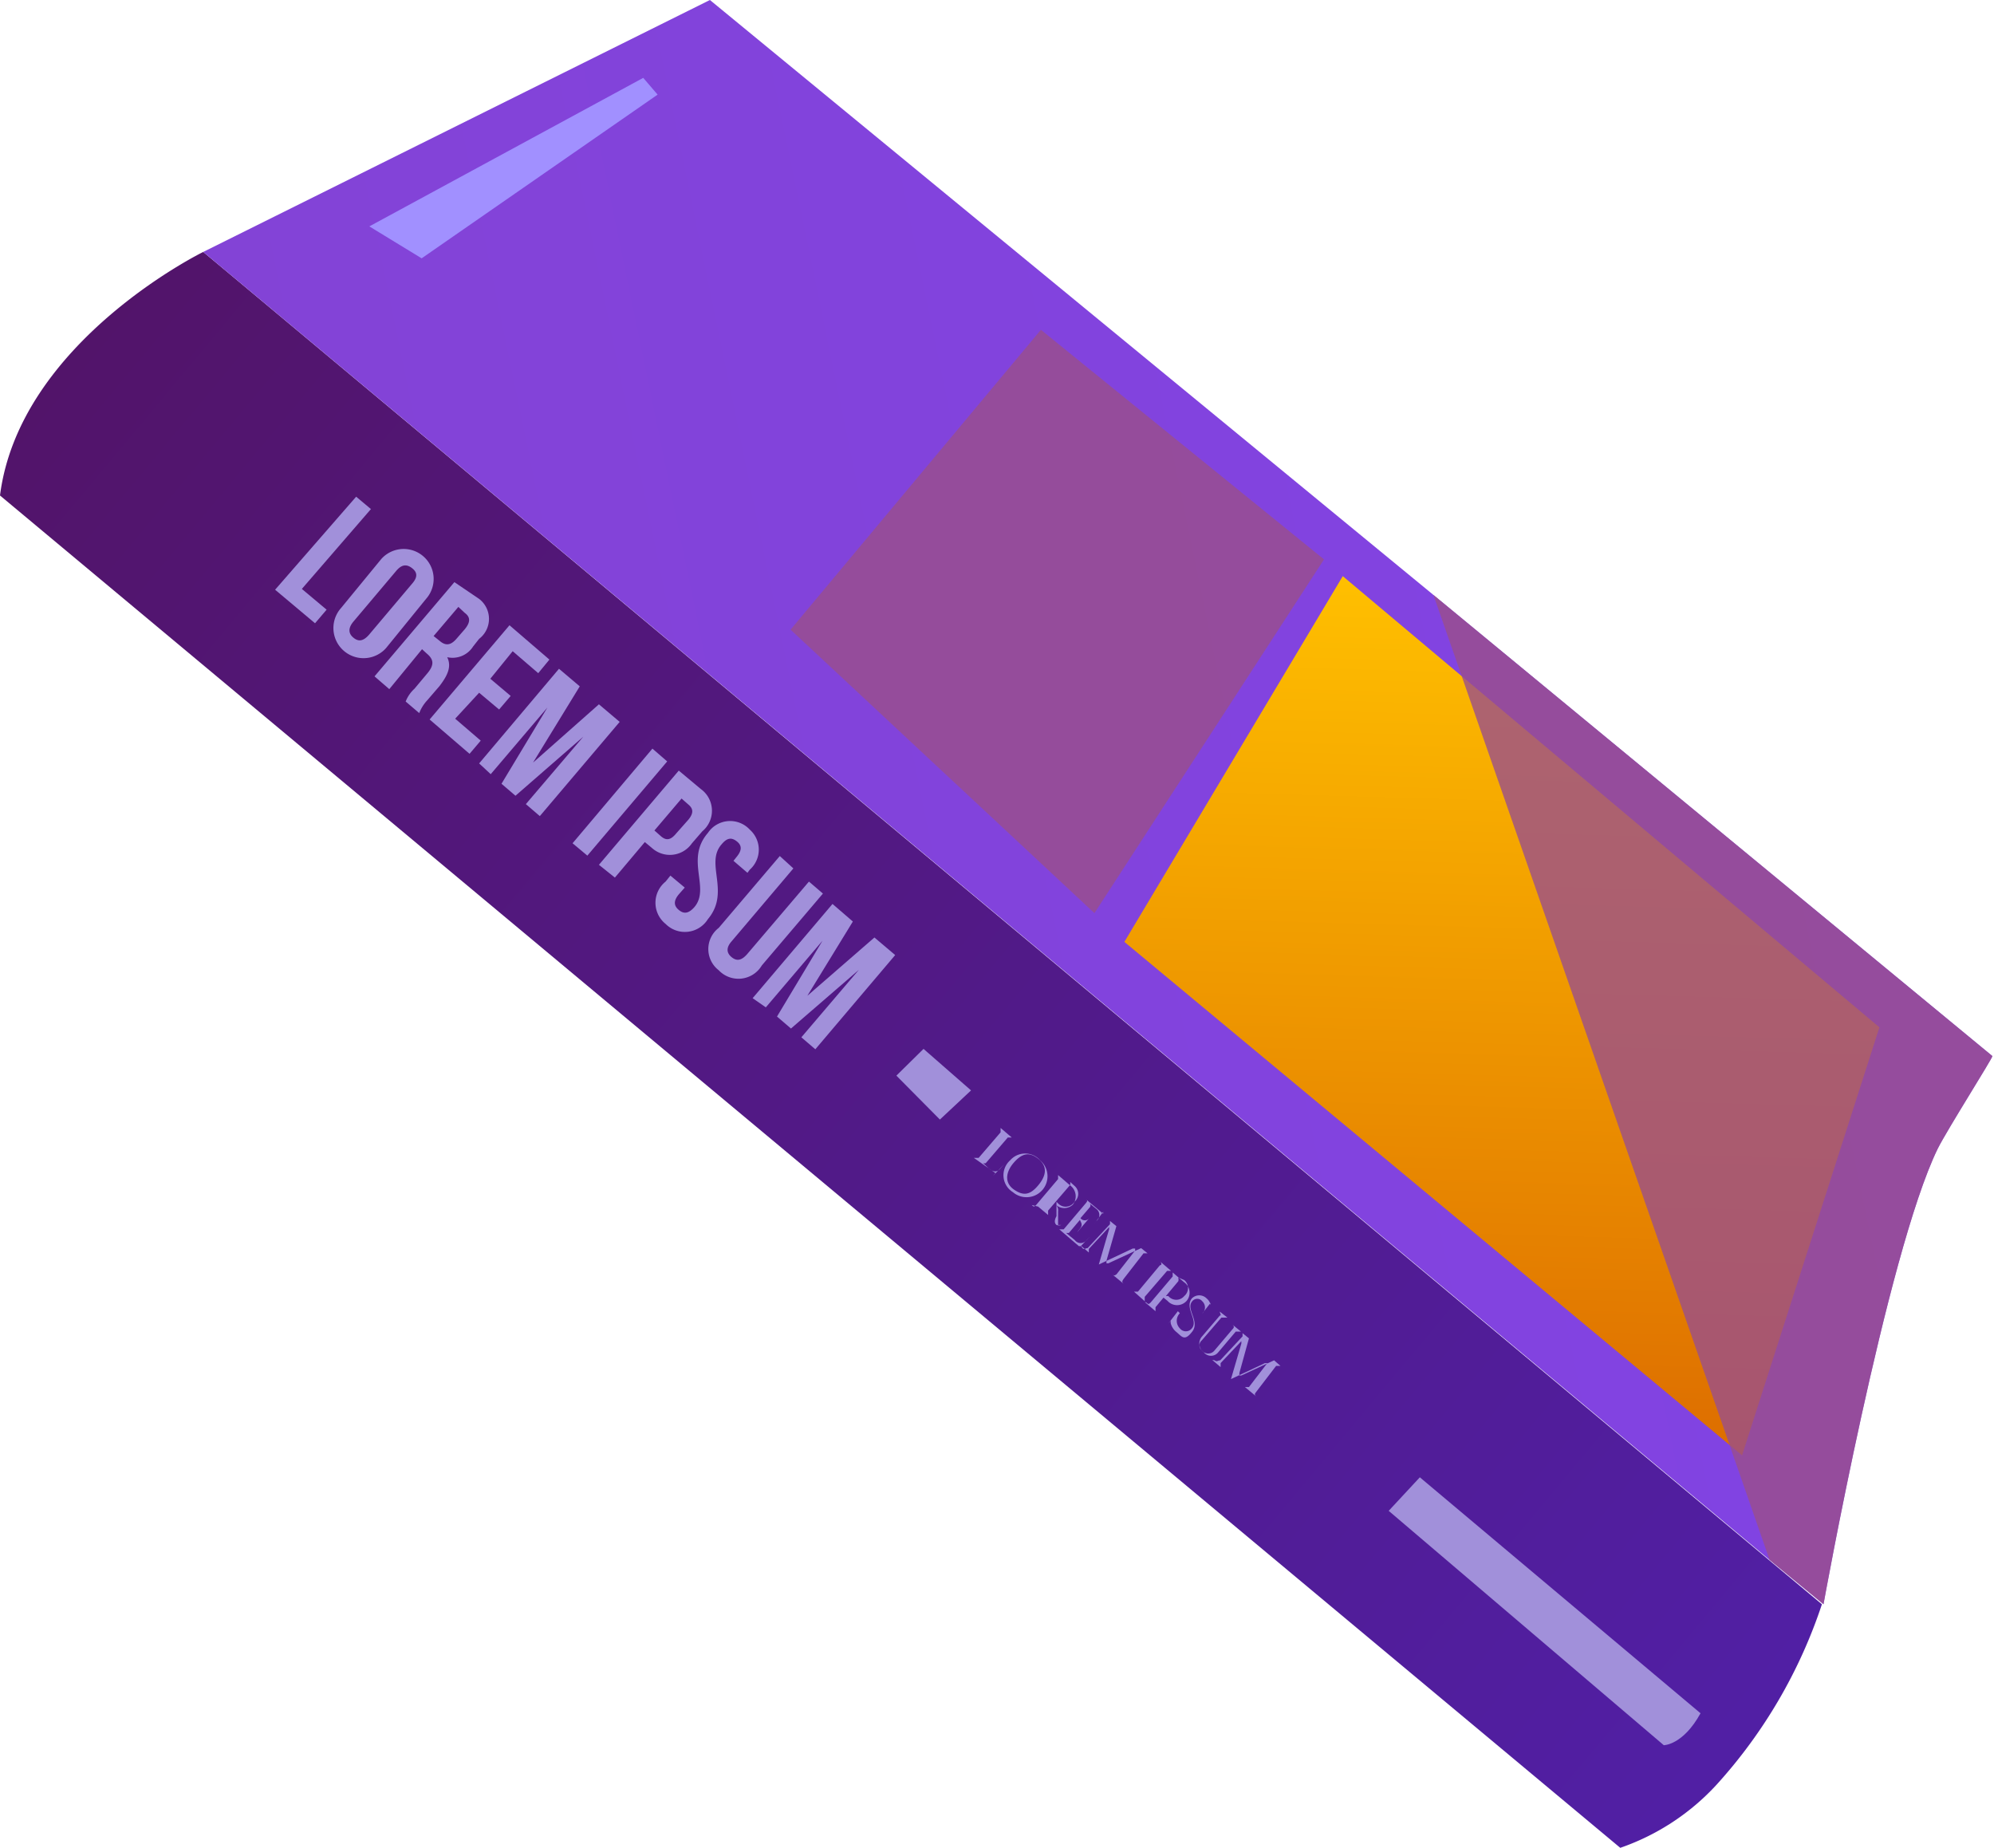 <svg xmlns="http://www.w3.org/2000/svg" xmlns:xlink="http://www.w3.org/1999/xlink" viewBox="0 0 49.94 46.28"><defs><style>.cls-1{isolation:isolate;}.cls-2,.cls-4,.cls-5,.cls-6,.cls-7,.cls-8{fill-rule:evenodd;}.cls-2{fill:url(#Áåçûìÿííûé_ãðàäèåíò_201);}.cls-3,.cls-5{fill:#a190da;}.cls-4{fill:url(#Áåçûìÿííûé_ãðàäèåíò_214);}.cls-6{fill:url(#Áåçûìÿííûé_ãðàäèåíò_215);}.cls-7{fill:#a190ff;}.cls-8{fill:#9a4f8b;opacity:0.8;mix-blend-mode:multiply;}</style><linearGradient id="&#xC1;&#xE5;&#xE7;&#xFB;&#xEC;&#xFF;&#xED;&#xED;&#xFB;&#xE9;_&#xE3;&#xF0;&#xE0;&#xE4;&#xE8;&#xE5;&#xED;&#xF2;_201" x1="-1397.57" y1="-573.15" x2="-1397.57" y2="-627.83" gradientTransform="translate(1379.38 -661.84) rotate(-50.15)" gradientUnits="userSpaceOnUse"><stop offset="0.01" stop-color="#511fa4"></stop><stop offset="1" stop-color="#52146a"></stop></linearGradient><linearGradient id="&#xC1;&#xE5;&#xE7;&#xFB;&#xEC;&#xFF;&#xED;&#xED;&#xFB;&#xE9;_&#xE3;&#xF0;&#xE0;&#xE4;&#xE8;&#xE5;&#xED;&#xF2;_214" x1="232.54" y1="1080.72" x2="232.54" y2="1040.84" gradientTransform="translate(1020.62 -420.64) rotate(78.38)" gradientUnits="userSpaceOnUse"><stop offset="0.01" stop-color="#8343d6"></stop><stop offset="1" stop-color="#8143e5"></stop></linearGradient><linearGradient id="&#xC1;&#xE5;&#xE7;&#xFB;&#xEC;&#xFF;&#xED;&#xED;&#xFB;&#xE9;_&#xE3;&#xF0;&#xE0;&#xE4;&#xE8;&#xE5;&#xED;&#xF2;_215" x1="424" y1="1242.19" x2="445.72" y2="1242.19" gradientTransform="translate(1291.99 -373) rotate(91.67)" gradientUnits="userSpaceOnUse"><stop offset="0" stop-color="#ffbf00"></stop><stop offset="1" stop-color="#dd6d00"></stop></linearGradient></defs><title>Asset 7</title><g class="cls-1"><g id="Layer_2" data-name="Layer 2"><g id="library"><path class="cls-2" d="M40.58,46.28A5.88,5.88,0,0,0,43,44.69a12.62,12.62,0,0,0,2.63-4.51L5.09,6.31S.49,8.56,0,12.41Z"></path><path class="cls-3" d="M8.92,12.44l.37.31-1.73,2,.62.52-.29.34-1-.84Z"></path><path class="cls-3" d="M9.55,14a.74.74,0,1,1,1.12,1l-1,1.23a.74.74,0,1,1-1.13-1Zm-.7,1.57c-.14.17-.12.3,0,.4s.24.1.39-.07l1.08-1.28c.15-.17.13-.29,0-.39s-.25-.1-.39.06Z"></path><path class="cls-3" d="M10.16,17.57a.86.86,0,0,1,.22-.32l.31-.37c.19-.22.18-.36,0-.51l-.12-.11-.82,1-.37-.32,2-2.36L12,15A.63.63,0,0,1,12,16l-.15.19a.61.61,0,0,1-.65.27c.12.24,0,.47-.19.72l-.31.36a1,1,0,0,0-.2.32Zm1.32-2.37-.62.73.15.12c.14.12.27.13.43-.06l.2-.23c.14-.17.15-.3,0-.41Z"></path><path class="cls-3" d="M12.28,17l.51.43-.29.34L12,17.35,11.4,18l.64.55-.28.33-1-.86,2-2.36,1,.86-.28.34-.64-.55Z"></path><path class="cls-3" d="M13.35,19.1,15,17.64l.52.44-2,2.36-.35-.3,1.44-1.69-1.7,1.48-.35-.3,1.15-1.91-1.42,1.67L12,19.12l2-2.37.52.44Z"></path><path class="cls-3" d="M16.34,18.75l.37.32-2,2.36-.37-.31Z"></path><path class="cls-3" d="M17.59,20.82l-.26.3a.67.67,0,0,1-1,.12l-.18-.15-.75.89L15,21.66l2-2.36.55.46A.67.67,0,0,1,17.59,20.82ZM17.07,20l-.68.8.17.15c.12.1.23.1.37-.07l.31-.35c.14-.17.12-.28,0-.38Z"></path><path class="cls-3" d="M18.78,20.78a.67.67,0,0,1,0,1l-.06.08-.35-.3.08-.1c.14-.17.13-.29,0-.39s-.24-.09-.38.08c-.42.48.23,1.19-.34,1.87a.68.68,0,0,1-1.06.12.68.68,0,0,1,0-1.06l.12-.15.36.3-.15.17c-.14.17-.12.29,0,.39s.24.1.39-.07c.41-.48-.24-1.19.34-1.86A.67.67,0,0,1,18.78,20.78Z"></path><path class="cls-3" d="M19.87,21.75l-1.55,1.83c-.14.16-.12.29,0,.39s.24.1.39-.07l1.55-1.82.35.3-1.53,1.8A.68.68,0,0,1,18,24.3.67.67,0,0,1,18,23.24l1.53-1.8Z"></path><path class="cls-3" d="M20.22,24.94l1.68-1.46.52.44-2,2.36-.35-.3,1.44-1.69-1.7,1.47-.35-.3,1.14-1.9-1.42,1.67L18.85,25l2-2.36.51.44Z"></path><path class="cls-3" d="M24.4,29l0,0s.07,0,.11,0l.55-.64s0-.06,0-.11l0,0h0l.28.24h0l0,0c-.05,0-.06,0-.1,0l-.55.64a.09.09,0,0,1-.07,0h0l.14.13c.11.09.2.12.3,0l.1-.11,0,0-.29.3h0l.06-.07h0L24.39,29Z"></path><path class="cls-3" d="M25.3,29.06a.5.5,0,0,1,.75,0,.52.52,0,0,1-.68.8A.5.5,0,0,1,25.3,29.06Zm.7.63c.22-.26.23-.49,0-.67s-.41-.13-.61.1-.24.5,0,.67S25.8,29.93,26,29.69Z"></path><path class="cls-3" d="M25.84,30.18l0,0c.05.05.06.05.11,0l.55-.65c0-.05,0-.06,0-.1l0,0h0l.29.25a.34.34,0,0,1,.08.49.31.31,0,0,1-.43,0l0,0h0a.19.19,0,0,1,.06.17l0,.14c0,.06,0,.16,0,.2h.08v0h0a.17.17,0,0,1-.12,0c-.06-.05-.05-.13,0-.22l0-.18c0-.09,0-.13,0-.18h0l0,0,.05.05a.26.26,0,0,0,.4-.05.26.26,0,0,0,0-.4l-.11-.1h0a.13.13,0,0,1,0,.08l-.55.64s0,.06,0,.11l.06.05h0l-.31-.26Z"></path><path class="cls-3" d="M27,30.83l.05-.06c.09-.11,0-.17,0-.22l0,0-.28.33-.07,0h0l.22.18a.18.18,0,0,0,.29,0l.08-.08v0l-.27.28h0l.05-.05h0l-.05,0-.49-.42h0l0,0c.05,0,.06,0,.11,0l.55-.65c.05-.06.05-.07,0-.11l0,0h0l.44.37a.05.05,0,0,1,0,0h0l0-.05h0l-.23.31,0,0,.06-.08a.19.19,0,0,0,0-.3l-.16-.13h0a.08.08,0,0,1,0,.08l-.24.28,0,0a.14.14,0,0,0,.22,0l0,0h0l-.3.35Z"></path><path class="cls-3" d="M27.11,31.26h0c.05.05.07,0,.13,0l.56-.6,0,0s0,0,0-.08l0,0h0l.16.13-.25.87a.16.16,0,0,1,0,.06h0s0,0,.05,0l.82-.38.16.13v0l0,0c-.06,0-.08,0-.1,0l0,0-.49.63c-.05.07-.06.09,0,.14l0,0h0l-.29-.24h0l0,0c.06.05.08,0,.1,0l0,0,.47-.6,0-.05h0l-.06,0-.85.4h0l.26-.89a.14.14,0,0,1,0-.05h0l0,0-.51.55,0,0s0,0,0,.09l0,0h0l-.21-.18Z"></path><path class="cls-3" d="M28.39,32.35l0,0c.05,0,.06,0,.11,0l.55-.66c.05,0,.05-.06,0-.1l0,0h0l.28.24h0l0,0c-.05,0-.06,0-.1,0l-.56.65s0,.06,0,.11l0,0h0l-.27-.24Z"></path><path class="cls-3" d="M28.71,32.62l0,0c.05.05.06.05.11,0l.55-.65s0-.06,0-.1l0,0h0l.28.24a.32.32,0,0,1,.07.47.32.32,0,0,1-.48,0l-.1-.08-.2.24c0,.05,0,.06,0,.1l0,0h0l-.27-.23Zm.8-.61a.12.12,0,0,1,0,.08l-.31.37.06,0a.26.26,0,0,0,.4,0,.26.26,0,0,0,0-.4L29.52,32Z"></path><path class="cls-3" d="M29.55,32.89l0,0a.27.27,0,0,0,0,.38.19.19,0,0,0,.3,0c.17-.2-.19-.51,0-.75a.26.26,0,0,1,.37,0,.28.28,0,0,1,.1.17v0h0l0,0,0-.06h0l-.21.27h0l0,0a.21.21,0,0,0,0-.31.16.16,0,0,0-.25,0c-.17.2.2.5,0,.76s-.26.12-.41,0a.42.42,0,0,1-.13-.21s0-.05,0-.06h0l0,0-.06.07h0l.24-.31Z"></path><path class="cls-3" d="M30.74,33h0l-.05,0c-.05,0-.06,0-.1,0l-.49.57a.16.16,0,0,0,0,.25.2.2,0,0,0,.32,0l.44-.52c.05-.05.06-.08,0-.13l0,0h0l.22.18h0l0,0c-.05,0-.08,0-.13,0l-.44.52a.23.23,0,0,1-.36,0,.27.27,0,0,1-.06-.38l.46-.54c.05,0,0-.06,0-.1l0,0h0Z"></path><path class="cls-3" d="M30.42,34.07h0c.06.05.08,0,.14,0l.56-.6,0,0s0,0,0-.08l0,0h0l.16.13-.24.87s0,.06,0,.06h0s0,0,.05,0l.82-.38.16.14h0l0,0c-.06,0-.08,0-.11,0l0,0-.49.64c-.05.06-.06.08,0,.13l0,0h0l-.29-.24h0l0,0c.06,0,.08,0,.1,0l0,0,.46-.6,0,0h0l-.06,0-.85.4h0l.26-.89s0-.06,0-.06h0l0,0-.52.55,0,0s0,0,0,.1l0,0h0l-.21-.18Z"></path><path class="cls-4" d="M45.67,40.18l-1.35-1.11L5.09,6.31,17.78,0,35.9,14.9l14,11.55h0c0,.06-1.13,1.84-1.37,2.32C47.25,31.4,45.67,40.18,45.67,40.18Z"></path><polygon class="cls-5" points="22.45 26.94 23.13 26.27 24.32 27.31 23.54 28.04 22.45 26.94"></polygon><path class="cls-5" d="M35.56,37l-.78.84,6.89,5.87s.48,0,.92-.8Z"></path><polygon class="cls-6" points="33.63 14.43 47.07 25.73 43.63 36.45 28.16 23.59 33.63 14.43"></polygon><polygon class="cls-7" points="16.11 1.95 9.25 5.67 10.56 6.47 16.47 2.37 16.11 1.95"></polygon><polygon class="cls-8" points="33.16 14.01 26.07 8.26 19.8 15.77 27.41 22.87 33.16 14.01"></polygon><path class="cls-8" d="M45.67,40.18l-1.35-1.11L35.9,14.9l14,11.55h0c0,.06-1.13,1.84-1.37,2.32C47.25,31.4,45.67,40.18,45.67,40.18Z"></path></g></g></g></svg>